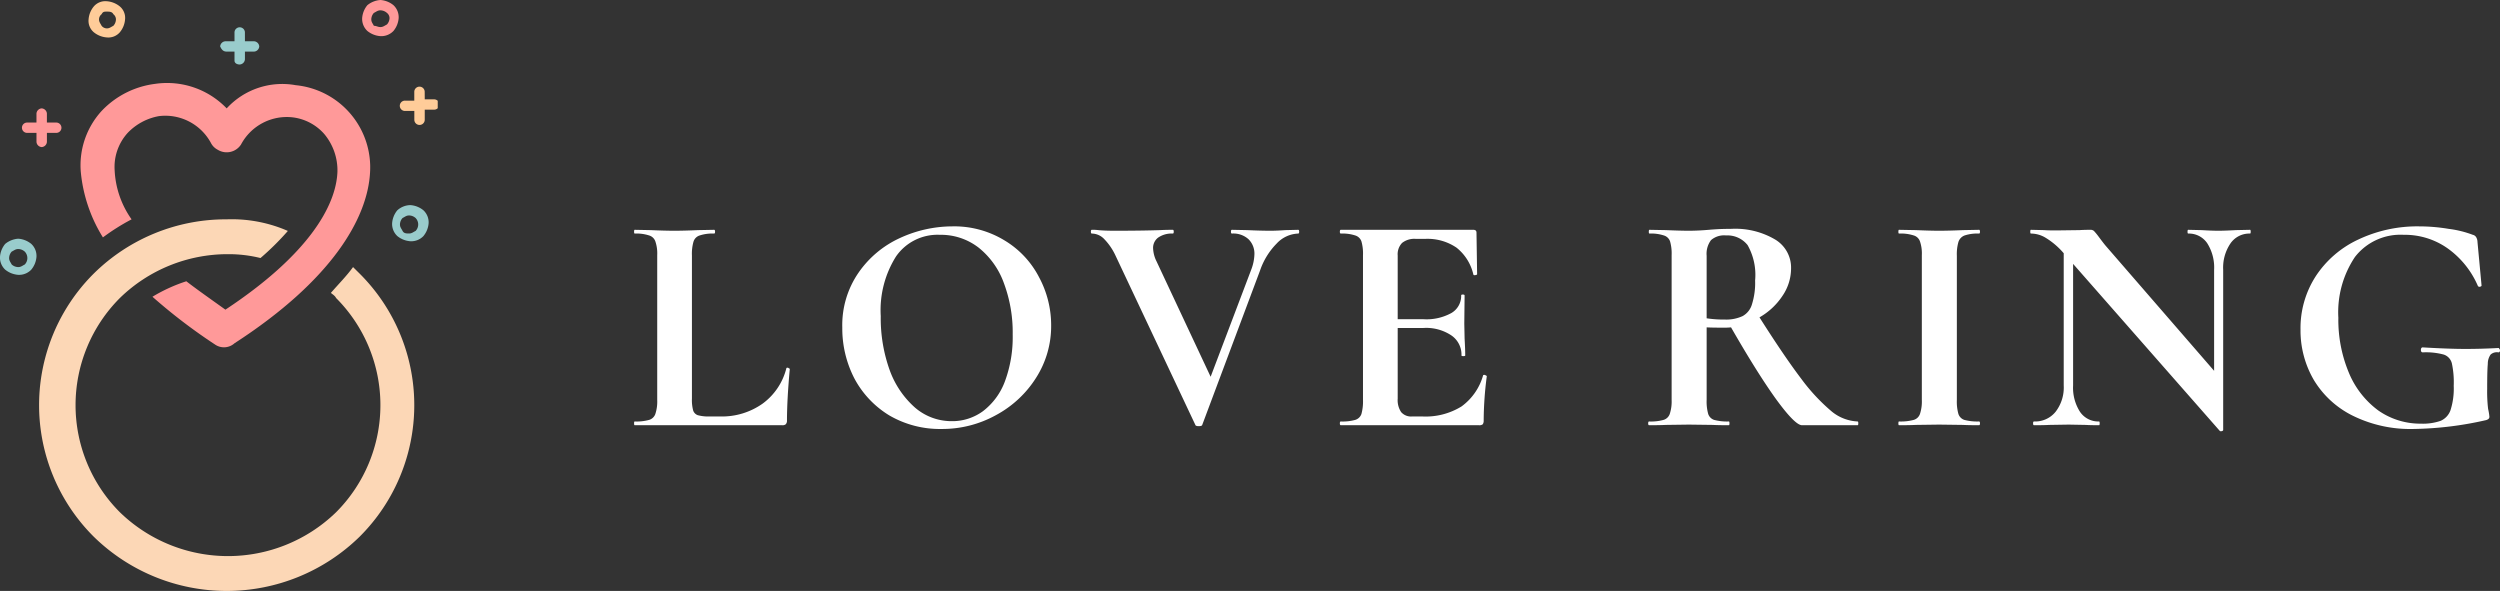 <svg id="logo-white" xmlns="http://www.w3.org/2000/svg" xmlns:xlink="http://www.w3.org/1999/xlink" width="199.895" height="47.25" viewBox="0 0 199.895 47.25">
  <rect x="0" y="0" width="199.895" height="47.25" fill="#333333" stroke="none"/>
  <defs>
    <clipPath id="clip-path">
      <rect id="Rectangle_1" data-name="Rectangle 1" width="35" height="47.25" fill="#fff"/>
    </clipPath>
  </defs>
  <g id="Group_1" data-name="Group 1" clip-path="url(#clip-path)">
    <path id="Path_1" data-name="Path 1" d="M18.125,17.538A15.026,15.026,0,0,0,7.5,21.871a14.843,14.843,0,0,0,0,21.046,15.193,15.193,0,0,0,21.25,0,14.843,14.843,0,0,0,0-21.046l-.521-.516c-.521.722-1.146,1.341-1.771,2.063.1.1.313.206.417.413a12.122,12.122,0,0,1,0,17.125,12.409,12.409,0,0,1-17.292,0,12.122,12.122,0,0,1,0-17.125,12.353,12.353,0,0,1,8.646-3.508,10.587,10.587,0,0,1,2.6.309,21.556,21.556,0,0,0,2.188-2.167A11.2,11.2,0,0,0,18.125,17.538Z" fill="#fcd7b6"/>
    <path id="Path_2" data-name="Path 2" d="M18.125,8.666A6.606,6.606,0,0,0,12.4,6.706,7.1,7.1,0,0,0,8.125,8.872a6.441,6.441,0,0,0-1.667,4.849,12.056,12.056,0,0,0,1.771,5.261,17.15,17.15,0,0,1,2.292-1.444,7.369,7.369,0,0,1-1.354-3.92,4.047,4.047,0,0,1,1.042-2.992,4.567,4.567,0,0,1,2.5-1.341,4.146,4.146,0,0,1,4.167,2.166,1.25,1.25,0,0,0,.521.516,1.365,1.365,0,0,0,1.875-.413l-1.146-.722,1.146.722a4.146,4.146,0,0,1,4.167-2.166,4,4,0,0,1,2.5,1.341,4.527,4.527,0,0,1,1.042,2.992c-.1,2.785-2.4,6.706-8.958,11.039-1.146-.825-2.187-1.547-3.125-2.27a12.842,12.842,0,0,0-2.708,1.238,44.225,44.225,0,0,0,5,3.817,1.259,1.259,0,0,0,1.563-.1c7.813-5.055,10.625-10.007,10.833-13.618a6.6,6.6,0,0,0-5.937-7.015A6.033,6.033,0,0,0,18.125,8.666Z" fill="#f99"/>
    <path id="Path_3" data-name="Path 3" d="M32.813,16.4a1.861,1.861,0,0,1,1.042.413,1.318,1.318,0,0,1,.417,1.032,1.824,1.824,0,0,1-.417,1.032,1.344,1.344,0,0,1-1.042.413,1.861,1.861,0,0,1-1.042-.413,1.318,1.318,0,0,1-.417-1.032,1.824,1.824,0,0,1,.417-1.032A1.6,1.6,0,0,1,32.813,16.4Zm.417,1.032a.8.8,0,0,0-.521-.206c-.208,0-.312.1-.521.206a.784.784,0,0,0-.208.516c0,.206.1.309.208.516s.313.206.521.206.313-.1.521-.206a.743.743,0,0,0,0-1.032Z" fill="#9cc"/>
    <path id="Path_4" data-name="Path 4" d="M33.958,7.325a.417.417,0,0,0-.833,0v.722H32.4a.413.413,0,1,0,0,.825h.729v.722a.417.417,0,0,0,.833,0V8.769h.729a.413.413,0,1,0,0-.825h-.729Z" fill="#fc9"/>
    <path id="Path_5" data-name="Path 5" d="M8.542.1A1.861,1.861,0,0,1,9.583.516,1.191,1.191,0,0,1,10,1.548a1.823,1.823,0,0,1-.417,1.032,1.214,1.214,0,0,1-1.042.413A1.861,1.861,0,0,1,7.5,2.579a1.191,1.191,0,0,1-.417-1.032A1.823,1.823,0,0,1,7.5.516,1.214,1.214,0,0,1,8.542.1Zm.521,1.032C8.958.929,8.75.929,8.542.929s-.312,0-.417.206a.534.534,0,0,0-.208.413c0,.206.1.309.208.516a.543.543,0,0,0,.417.206c.208,0,.313-.1.521-.206a.784.784,0,0,0,.208-.516A.534.534,0,0,0,9.063,1.135Z" fill="#fc9"/>
    <path id="Path_6" data-name="Path 6" d="M3.75,9.079a.446.446,0,0,0-.417-.413.446.446,0,0,0-.417.413V9.8H2.188a.413.413,0,1,0,0,.825h.729v.722a.446.446,0,0,0,.417.413.446.446,0,0,0,.417-.413v-.722h.729a.413.413,0,1,0,0-.825H3.75Z" fill="#f99"/>
    <path id="Path_7" data-name="Path 7" d="M19.583,2.579a.417.417,0,0,0-.833,0V3.3h-.729a.446.446,0,0,0-.417.413c.1.206.208.413.521.413h.625v.722c0,.206.208.31.417.31a.446.446,0,0,0,.417-.413V4.126h.729a.446.446,0,0,0,.417-.413.446.446,0,0,0-.417-.413h-.729Z" fill="#9cc"/>
    <path id="Path_8" data-name="Path 8" d="M30.417,0a1.861,1.861,0,0,1,1.042.413,1.318,1.318,0,0,1,.417,1.032,1.823,1.823,0,0,1-.417,1.032,1.344,1.344,0,0,1-1.042.413,1.861,1.861,0,0,1-1.042-.413,1.318,1.318,0,0,1-.417-1.032A1.824,1.824,0,0,1,29.375.413,1.861,1.861,0,0,1,30.417,0Zm.521,1.032a.8.8,0,0,0-.521-.206c-.208,0-.312.1-.521.206a.784.784,0,0,0-.208.516c0,.206.1.309.208.516.208,0,.313.1.521.1s.313-.1.521-.206a.784.784,0,0,0,.208-.516A.534.534,0,0,0,30.938,1.032Z" fill="#f99"/>
    <path id="Path_9" data-name="Path 9" d="M1.458,19.086A1.861,1.861,0,0,1,2.5,19.5a1.318,1.318,0,0,1,.417,1.032A1.823,1.823,0,0,1,2.5,21.562a1.344,1.344,0,0,1-1.042.413,1.86,1.86,0,0,1-1.042-.413A1.318,1.318,0,0,1,0,20.53,1.823,1.823,0,0,1,.417,19.5,1.861,1.861,0,0,1,1.458,19.086Zm.521,1.032a.8.8,0,0,0-.521-.206c-.208,0-.312.1-.521.206a.784.784,0,0,0-.208.516c0,.206.1.309.208.516a.8.8,0,0,0,.521.206c.208,0,.313-.1.521-.206a.743.743,0,0,0,0-1.032Z" fill="#9cc"/>
  </g>
  <path id="Path_10" data-name="Path 10" d="M55.325,31.875a3.265,3.265,0,0,0,.1.95.6.6,0,0,0,.375.375,3.265,3.265,0,0,0,.95.1h.85a5.626,5.626,0,0,0,3.375-1.025,5.007,5.007,0,0,0,1.9-2.825q0-.05.1-.05a.144.144,0,0,1,.1.05q.075.025.075.05-.225,2.475-.225,4.125a.407.407,0,0,1-.1.3A.388.388,0,0,1,62.55,34H50.75q-.05,0-.05-.15t.05-.15a3.758,3.758,0,0,0,1.15-.125.751.751,0,0,0,.5-.475,3.2,3.2,0,0,0,.15-1.125V20.4a2.98,2.98,0,0,0-.15-1.1.751.751,0,0,0-.5-.475,3.292,3.292,0,0,0-1.15-.15q-.05,0-.05-.15t.05-.15l1.275.025q1.15.05,1.9.05t1.9-.05l1.275-.025q.075,0,.075.15t-.075.15a3.292,3.292,0,0,0-1.15.15.751.751,0,0,0-.5.5,3.533,3.533,0,0,0-.125,1.1ZM75.273,34.3a8.021,8.021,0,0,1-4.15-1.075,7.68,7.68,0,0,1-2.8-2.95,8.7,8.7,0,0,1-.975-4.075,7.386,7.386,0,0,1,1.3-4.4,8.131,8.131,0,0,1,3.325-2.775,10.058,10.058,0,0,1,4.175-.925,7.712,7.712,0,0,1,4.175,1.125,7.361,7.361,0,0,1,2.75,2.925,8.1,8.1,0,0,1,.975,3.875,7.664,7.664,0,0,1-1.2,4.175,8.6,8.6,0,0,1-3.225,3A8.88,8.88,0,0,1,75.273,34.3Zm.825-.625a4.143,4.143,0,0,0,2.5-.8,5.318,5.318,0,0,0,1.75-2.375,10.153,10.153,0,0,0,.625-3.75,11.247,11.247,0,0,0-.7-4.1,6.392,6.392,0,0,0-2.025-2.85,4.921,4.921,0,0,0-3.1-1.025,4.035,4.035,0,0,0-3.5,1.725,8.06,8.06,0,0,0-1.225,4.775,12.274,12.274,0,0,0,.725,4.35A7.3,7.3,0,0,0,73.173,32.6,4.471,4.471,0,0,0,76.1,33.675Zm27.705-15.3q.075,0,.075.15t-.075.15a2.471,2.471,0,0,0-1.725.8,5.689,5.689,0,0,0-1.325,2.15l-4.625,12.35q-.025.1-.275.1t-.275-.1L89.2,20.45a4.768,4.768,0,0,0-.9-1.325,1.386,1.386,0,0,0-1-.45q-.075,0-.075-.15t.075-.15a3.7,3.7,0,0,1,.525.025q.5.05,1.3.05,2.15,0,3.65-.05.4-.025,1-.025.075,0,.075.15t-.075.15A1.893,1.893,0,0,0,92.6,19a1.026,1.026,0,0,0-.4.875,2.553,2.553,0,0,0,.275,1.025L96.8,30.125l3.25-8.575a3.69,3.69,0,0,0,.25-1.2,1.608,1.608,0,0,0-.475-1.225,1.8,1.8,0,0,0-1.325-.45q-.075,0-.075-.15t.075-.15l1.225.025q1.05.05,1.875.05.474,0,1.175-.05Zm14.779,11.65c0-.033.033-.05.1-.05a.171.171,0,0,1,.125.05q.075.025.075.05a28.06,28.06,0,0,0-.25,3.55.5.5,0,0,1-.075.3.434.434,0,0,1-.3.075h-11.05q-.075,0-.075-.15t.075-.15a3.762,3.762,0,0,0,1.15-.125.752.752,0,0,0,.5-.475,3.8,3.8,0,0,0,.125-1.125V20.4a3.542,3.542,0,0,0-.125-1.1.752.752,0,0,0-.5-.475,3.3,3.3,0,0,0-1.15-.15q-.075,0-.075-.15t.075-.15h10.6c.166,0,.25.075.25.225l.05,3.325q0,.05-.15.075-.126.025-.15-.05a3.823,3.823,0,0,0-1.35-2.15,4.117,4.117,0,0,0-2.5-.7h-.75a1.577,1.577,0,0,0-1.1.325,1.3,1.3,0,0,0-.35,1v5.1h2.075a4.115,4.115,0,0,0,2.225-.5,1.579,1.579,0,0,0,.775-1.4c0-.05.041-.075.125-.075q.15,0,.15.075l-.025,2.25.025,1.2q.049.85.05,1.35,0,.05-.15.05t-.15-.05a1.86,1.86,0,0,0-.8-1.6,3.621,3.621,0,0,0-2.25-.6h-2.05v5.65a1.725,1.725,0,0,0,.275,1.075,1.044,1.044,0,0,0,.875.35h.825a5.464,5.464,0,0,0,3.125-.8A4.607,4.607,0,0,0,118.582,30.025ZM148.535,33.7c.033,0,.05.05.05.15s-.017.15-.05.15h-4.45q-.551,0-2.05-2.05-1.5-2.075-3.625-5.775a4.961,4.961,0,0,1-.575.025q-.975,0-1.375-.025v5.8a3.653,3.653,0,0,0,.125,1.125.749.749,0,0,0,.475.475,4.026,4.026,0,0,0,1.175.125c.033,0,.05.05.05.15s-.017.15-.05.15q-.825,0-1.3-.025l-1.9-.025-1.825.025q-.5.025-1.35.025-.075,0-.075-.15t.075-.15a3.758,3.758,0,0,0,1.15-.125.75.75,0,0,0,.5-.475,3.2,3.2,0,0,0,.15-1.125V20.4a3.543,3.543,0,0,0-.125-1.1.75.75,0,0,0-.5-.475,3.291,3.291,0,0,0-1.15-.15c-.033,0-.05-.05-.05-.15s.017-.15.05-.15l1.325.025q1.15.05,1.825.05.725,0,1.6-.075c.183-.017.417-.033.7-.05q.45-.025,1.05-.025a6.278,6.278,0,0,1,3.55.85,2.617,2.617,0,0,1,1.275,2.325,3.9,3.9,0,0,1-.7,2.2,5.416,5.416,0,0,1-1.825,1.7q2,3.15,3.35,4.925a15.215,15.215,0,0,0,2.425,2.6A3.506,3.506,0,0,0,148.535,33.7ZM136.46,25.45a8.976,8.976,0,0,0,1.45.1,3.1,3.1,0,0,0,1.425-.275,1.572,1.572,0,0,0,.75-.95,5.675,5.675,0,0,0,.25-1.9,4.826,4.826,0,0,0-.6-2.825,2.051,2.051,0,0,0-1.725-.775,1.591,1.591,0,0,0-1.2.375,1.809,1.809,0,0,0-.35,1.25Zm20.006,6.525a3.653,3.653,0,0,0,.125,1.125.749.749,0,0,0,.475.475,4.026,4.026,0,0,0,1.175.125q.075,0,.075.15t-.075.15q-.825,0-1.3-.025l-1.9-.025-1.85.025q-.5.025-1.35.025c-.033,0-.05-.05-.05-.15s.017-.15.05-.15a4.026,4.026,0,0,0,1.175-.125.75.75,0,0,0,.5-.475,3.2,3.2,0,0,0,.15-1.125V20.4a2.98,2.98,0,0,0-.15-1.1.75.75,0,0,0-.5-.475,3.391,3.391,0,0,0-1.175-.15c-.033,0-.05-.05-.05-.15s.017-.15.05-.15l1.35.025q1.15.05,1.85.05.775,0,1.925-.05l1.275-.025q.075,0,.075.15t-.075.15a3.291,3.291,0,0,0-1.15.15.823.823,0,0,0-.5.525,3.542,3.542,0,0,0-.125,1.1Zm23.445-13.6c.033,0,.05.05.05.15s-.017.15-.05.15a1.835,1.835,0,0,0-1.575.8,3.453,3.453,0,0,0-.575,2.1v12.8c0,.05-.042.083-.125.1a.149.149,0,0,1-.15-.025L165.761,21.1v9.725a3.564,3.564,0,0,0,.55,2.1,1.767,1.767,0,0,0,1.525.775c.033,0,.05.05.05.15s-.017.15-.05.15q-.7,0-1.075-.025l-1.35-.025-1.55.025q-.424.025-1.225.025-.075,0-.075-.15t.075-.15a2.1,2.1,0,0,0,1.725-.775,3.167,3.167,0,0,0,.65-2.1V20.25a6.012,6.012,0,0,0-1.425-1.225,2.274,2.274,0,0,0-1.2-.35c-.033,0-.05-.05-.05-.15s.017-.15.05-.15l1.05.025c.217.017.533.025.95.025l1.9-.025c.233-.017.517-.025.85-.025a.408.408,0,0,1,.3.1,5.233,5.233,0,0,1,.35.425q.425.575.6.775l8.65,9.975V21.575a3.612,3.612,0,0,0-.55-2.125,1.767,1.767,0,0,0-1.525-.775c-.033,0-.05-.05-.05-.15s.017-.15.05-.15l1.075.025q.8.05,1.35.05.5,0,1.4-.05ZM192.945,34.3a10.392,10.392,0,0,1-4.8-1.05,7.525,7.525,0,0,1-3.125-2.85,7.828,7.828,0,0,1-1.075-4.05,7.638,7.638,0,0,1,1.225-4.275,8.193,8.193,0,0,1,3.4-2.925,11.008,11.008,0,0,1,4.85-1.05,14.434,14.434,0,0,1,2.375.2,8.3,8.3,0,0,1,1.925.475.413.413,0,0,1,.275.2.79.79,0,0,1,.1.375l.325,3.475c0,.05-.042.083-.125.1a.143.143,0,0,1-.175-.075,7.158,7.158,0,0,0-2.425-3,5.925,5.925,0,0,0-3.5-1.075,4.6,4.6,0,0,0-3.9,1.775,7.936,7.936,0,0,0-1.325,4.85,10.966,10.966,0,0,0,.85,4.425,7.126,7.126,0,0,0,2.35,3,5.859,5.859,0,0,0,3.4,1.05,4.323,4.323,0,0,0,1.575-.225,1.447,1.447,0,0,0,.8-.875,5.665,5.665,0,0,0,.25-1.925,7.227,7.227,0,0,0-.15-1.8.985.985,0,0,0-.65-.7,5.473,5.473,0,0,0-1.675-.175q-.15,0-.15-.2a.274.274,0,0,1,.025-.125c.033-.05.066-.075.1-.075q2.124.125,3.425.125,1.275,0,2.65-.075.049,0,.075.075a.145.145,0,0,1,.05.1c0,.117-.042.175-.125.175a.744.744,0,0,0-.625.175,1.27,1.27,0,0,0-.225.75q-.051.55-.05,2a11.7,11.7,0,0,0,.075,1.6,4.213,4.213,0,0,1,.1.6.225.225,0,0,1-.075.2.582.582,0,0,1-.225.1A27.627,27.627,0,0,1,192.945,34.3Z" fill="#fff"/>
</svg>
